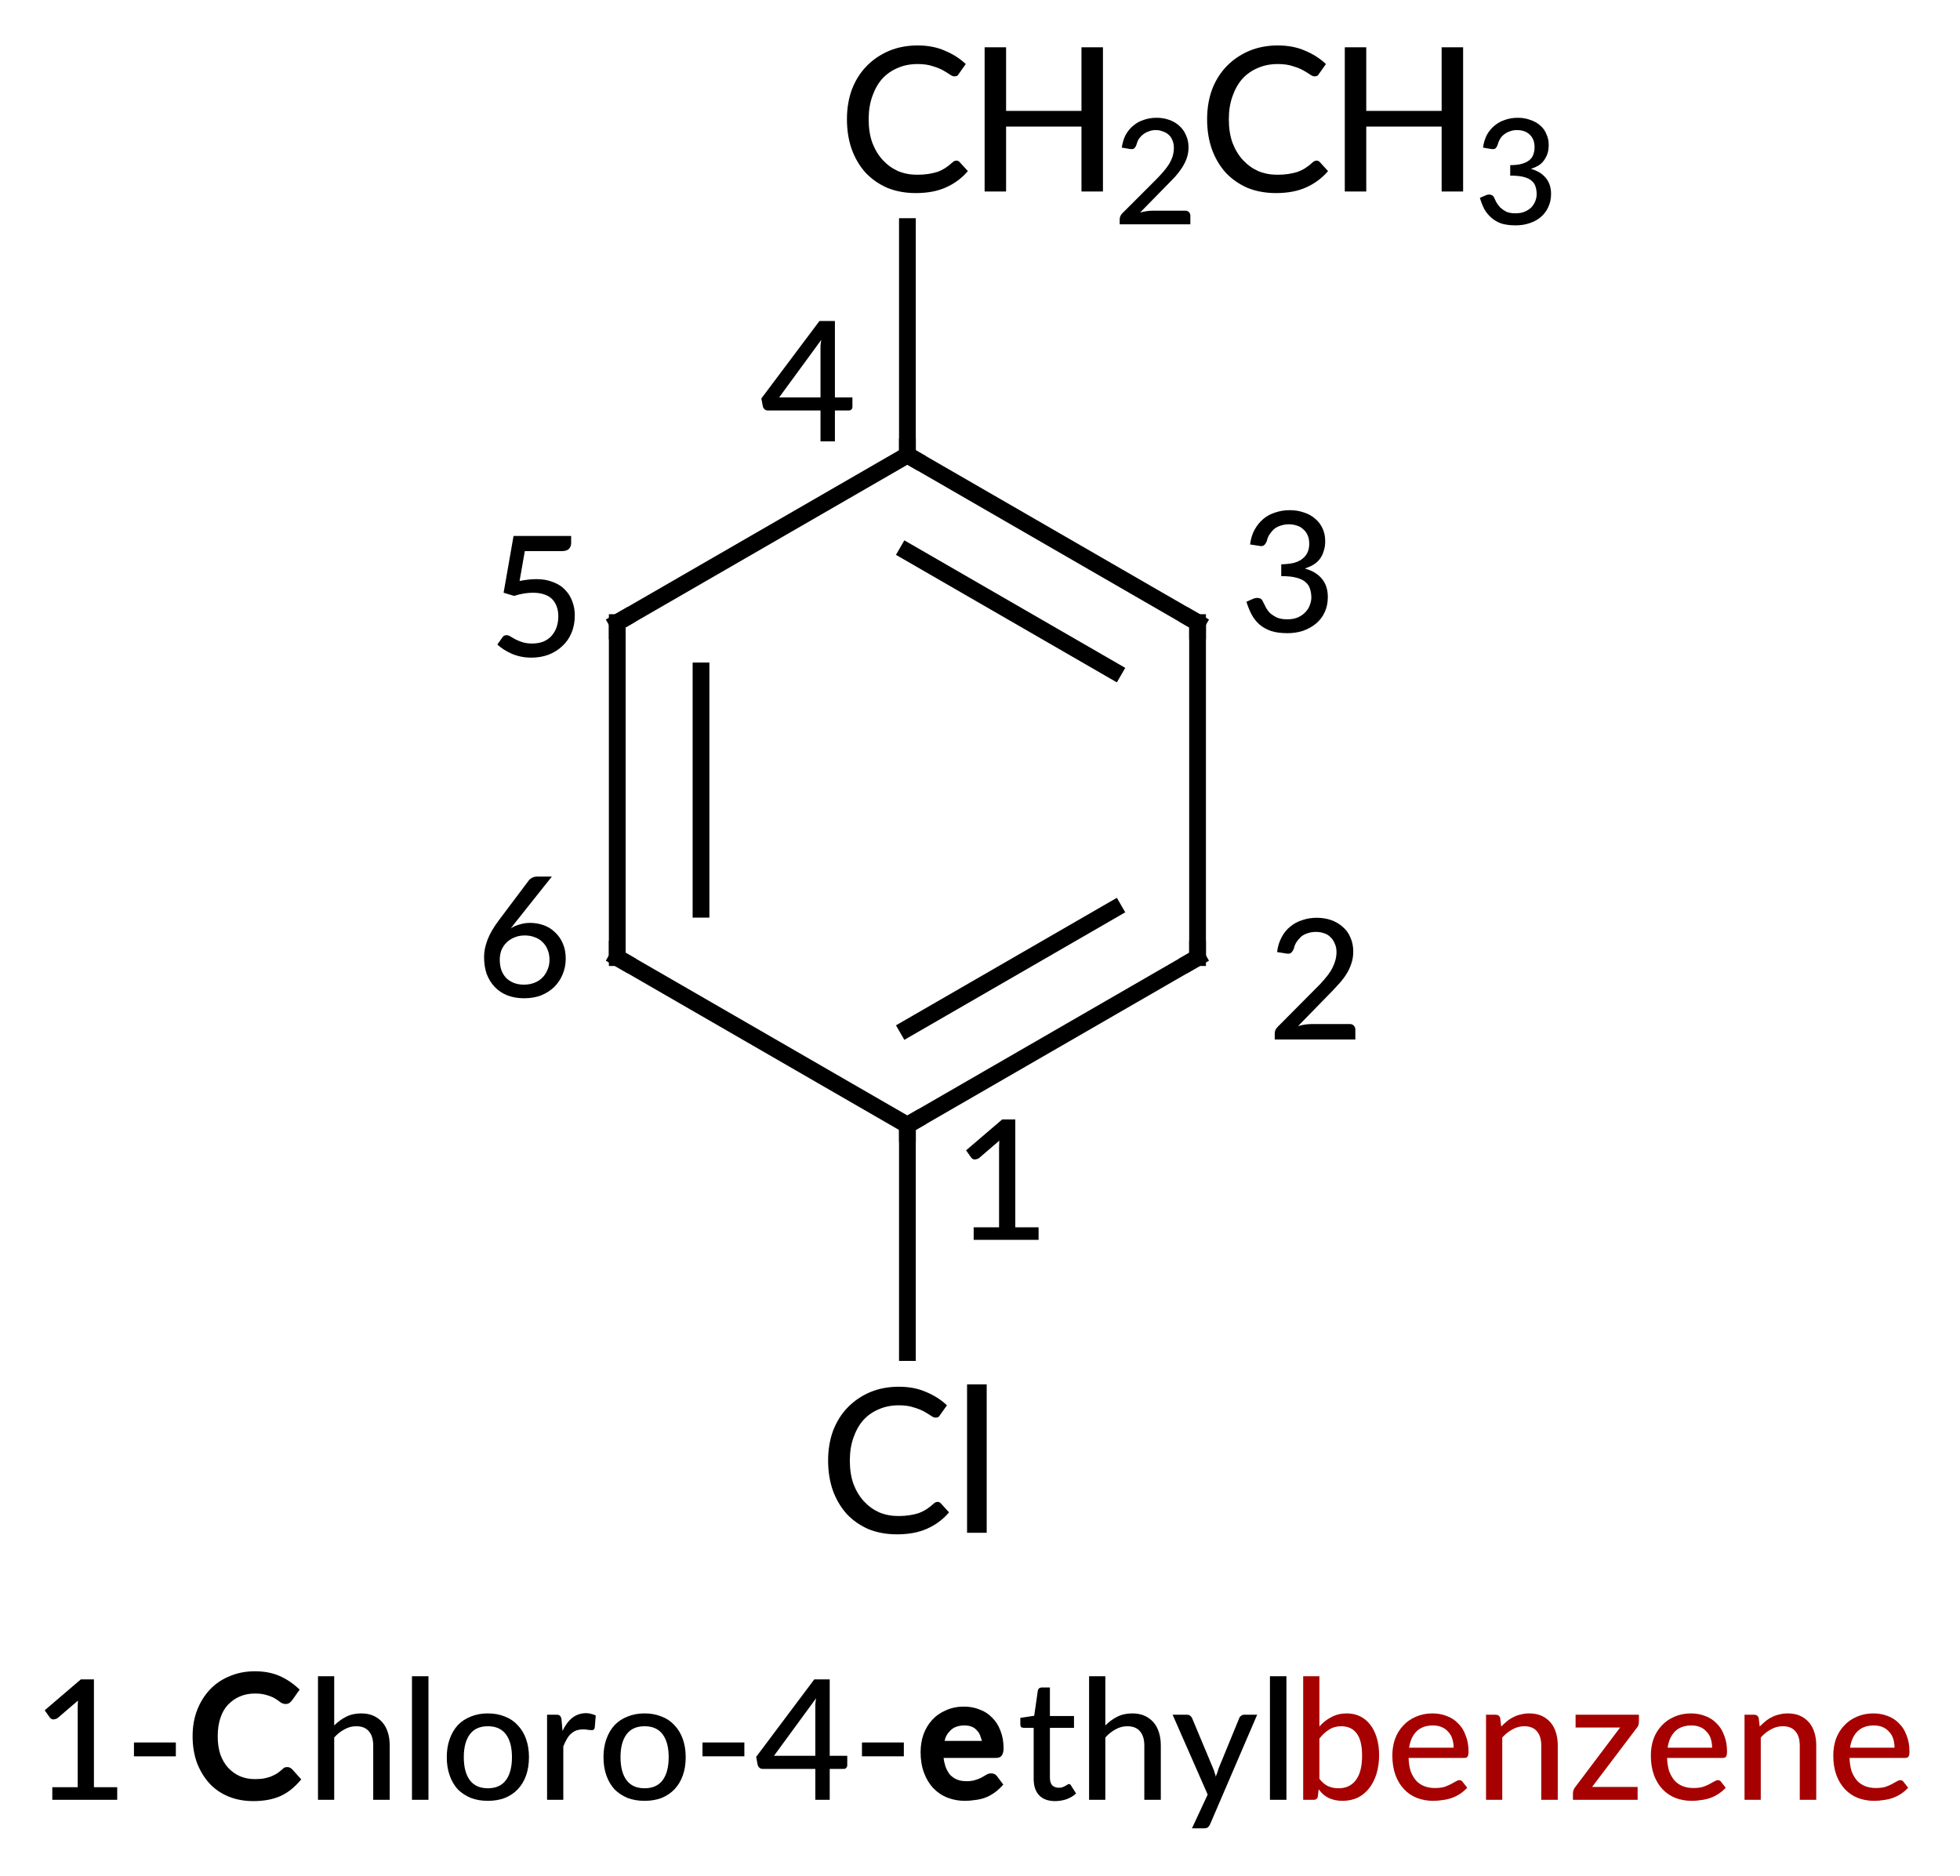<?xml version="1.0"?>
<!DOCTYPE svg PUBLIC '-//W3C//DTD SVG 1.0//EN'
          'http://www.w3.org/TR/2001/REC-SVG-20010904/DTD/svg10.dtd'>
<svg style="fill-opacity:1; color-rendering:auto; color-interpolation:auto; text-rendering:auto; stroke:black; stroke-linecap:square; stroke-miterlimit:10; shape-rendering:auto; stroke-opacity:1; fill:black; stroke-dasharray:none; font-weight:normal; stroke-width:1; font-family:'Dialog'; font-style:normal; stroke-linejoin:miter; font-size:12px; stroke-dashoffset:0; image-rendering:auto;" xmlns="http://www.w3.org/2000/svg" width="117" viewBox="0 0 117.0 112.0" xmlns:xlink="http://www.w3.org/1999/xlink" height="112"
><!--Generated in ChemDoodle 11.7.0: PD94bWwgdmVyc2lvbj0iMS4wIiBlbmNvZGluZz0iVVRGLTgiIHN0YW5kYWxvbmU9Im5vIj8+DQo8ZCBmPSJzOmljeG1sIiBpZD0iMSIgbXY9InM6My4zLjAiIHA9InM6Q2hlbURvb2RsZSIgcGM9Imk6MSIgcHI9Imk6MSIgdj0iczoxMS43LjAiPg0KICAgIDxwIGIxMD0iYjp0cnVlIiBiMTA1PSJiOnRydWUiIGIxMDY9ImI6ZmFsc2UiIGIxMDc9ImI6ZmFsc2UiIGIxMDk9ImI6ZmFsc2UiIGIxMTA9ImI6ZmFsc2UiIGIxMTE9ImI6dHJ1ZSIgYjExMj0iYjp0cnVlIiBiMTE0PSJiOnRydWUiIGIxMTU9ImI6ZmFsc2UiIGIxMTY9ImI6dHJ1ZSIgYjExOD0iYjp0cnVlIiBiMTIxPSJiOnRydWUiIGIxMjk9ImI6ZmFsc2UiIGIxMzE9ImI6ZmFsc2UiIGIxMzI9ImI6ZmFsc2UiIGIxMzM9ImI6dHJ1ZSIgYjE0NT0iYjpmYWxzZSIgYjE0Nj0iYjp0cnVlIiBiMTQ3PSJiOmZhbHNlIiBiMTUyPSJiOmZhbHNlIiBiMTU1PSJiOnRydWUiIGIxNjY9ImI6dHJ1ZSIgYjE2Nz0iYjp0cnVlIiBiMTcwPSJiOmZhbHNlIiBiMTcxPSJiOnRydWUiIGIxNzM9ImI6dHJ1ZSIgYjE3OT0iYjp0cnVlIiBiMjAxPSJiOmZhbHNlIiBiMjE2PSJiOnRydWUiIGIyMjY9ImI6dHJ1ZSIgYjIyNz0iYjpmYWxzZSIgYjIzPSJiOnRydWUiIGIyND0iYjp0cnVlIiBiMjQ1PSJiOnRydWUiIGIyNDY9ImI6dHJ1ZSIgYjI0Nz0iYjpmYWxzZSIgYjI0OD0iYjpmYWxzZSIgYjI1NT0iYjpmYWxzZSIgYjI1Nj0iYjp0cnVlIiBiMzU9ImI6ZmFsc2UiIGI0MD0iYjpmYWxzZSIgYjQxPSJiOnRydWUiIGI0Mj0iYjpmYWxzZSIgYjkwPSJiOmZhbHNlIiBiOTM9ImI6dHJ1ZSIgYzEwPSJjOjEyOCwxMjgsMTI4IiBjMTE9ImM6MTI4LDAsMCIgYzEyPSJjOjAsMCwwIiBjMTk9ImM6MCwwLDAiIGMyPSJjOjAsMCwwIiBjMz0iYzowLDAsMCIgYzQ9ImM6MTI4LDEyOCwxMjgiIGM1PSJjOjI1NSwyNTUsMjU1IiBjNj0iYzowLDAsMCIgYzc9ImM6MjU1LDI1NSwyNTUiIGM4PSJjOjAsMCwwIiBjOT0iYzowLDAsMCIgZjE9ImY6MjAuMCIgZjEwPSJmOjEwLjAiIGYxMT0iZjowLjUyMzU5ODgiIGYxMj0iZjo1LjAiIGYxMz0iZjozLjAiIGYxND0iZjoxLjIiIGYxNT0iZjowLjAiIGYxNj0iZjo2LjAiIGYxNz0iZjoyLjAiIGYxOD0iZjo0LjAiIGYxOT0iZjowLjEwNDcxOTc2IiBmMj0iZjoxLjAiIGYyMT0iZjoyLjAiIGYyMj0iZjozLjAiIGYyMz0iZjowLjAiIGYyND0iZjoxMC4wIiBmMjU9ImY6MS4wIiBmMjg9ImY6MS4wIiBmMjk9ImY6MS4wIiBmMz0iZjowLjUiIGYzMD0iZjowLjMiIGYzMT0iZjowLjMiIGYzND0iZjo2LjAiIGYzNT0iZjo1LjQ5Nzc4NyIgZjM2PSJmOjAuNyIgZjM3PSJmOjEuMCIgZjM4PSJmOjMuMCIgZjM5PSJmOjEuMiIgZjQ9ImY6NS4wIiBmNDA9ImY6MC4wIiBmNDE9ImY6MS4wIiBmNDI9ImY6MTAuMCIgZjQzPSJmOjEwLjAiIGY0ND0iZjowLjUyMzU5ODgiIGY0NT0iZjo1LjAiIGY0Nj0iZjoxLjAiIGY0Nz0iZjozLjAiIGY0OD0iZjoxLjIiIGY0OT0iZjowLjAiIGY1PSJmOjAuMTUiIGY1MT0iZjoyMC4wIiBmNTI9ImY6NS4wIiBmNTM9ImY6MTUuMCIgZjU0PSJmOjAuMyIgZjU1PSJmOjEuMCIgZjU2PSJmOjAuNSIgZjU3PSJmOjEuMCIgZjU4PSJmOjUuMCIgZjU5PSJmOjQuMCIgZjY9ImY6MS4wNDcxOTc2IiBmNjE9ImY6Mi4wIiBmNjI9ImY6MTAuMCIgZjYzPSJmOjAuNSIgZjY1PSJmOjUuMCIgZjY2PSJmOjQuMCIgZjY3PSJmOjIwLjAiIGY2OD0iZjowLjQiIGY2OT0iZjozLjAiIGY3PSJmOjEuNSIgZjcwPSJmOjEyLjAiIGY3MT0iZjoxMC4wIiBmOT0iZjowLjciIGkxNT0iaToyIiBpMTY9Imk6MCIgaTE3PSJpOjAiIGkyPSJpOjc5MiIgaTIyPSJpOjIiIGkyNj0iaToxIiBpMz0iaTo2MTIiIGkzMz0iaTowIiBpMzc9Imk6MCIgaTQ9Imk6MzYiIGk0MD0iaToxIiBpNDM9Imk6MSIgaTU9Imk6MzYiIGk2PSJpOjM2IiBpNz0iaTozNiIgaWQ9IjIiIHMyMD0iczpCYXNpYyIgczIyPSJzOkFuZ3N0cm9tIiB0MT0idDpMYXRvIE1lZGl1bSwwLDEwIiB0Mj0idDpMYXRvIE1lZGl1bSwwLDEwIi8+DQogICAgPGFuIGE9InM6bnVsbCIgY2k9InM6bnVsbCIgY249InM6bnVsbCIgY3M9InM6bnVsbCIgZD0iczpudWxsIiBpZD0iMyIgaz0iczpudWxsIiB0PSJzOm51bGwiLz4NCiAgICA8Y3QgaWQ9IjQiPg0KICAgICAgICA8X2MgYj0iMCIgZz0iMCIgcj0iMTY2Ii8+DQogICAgICAgIDxfYy8+DQogICAgPC9jdD4NCiAgICA8ZnQgaWQ9IjUiPg0KICAgICAgICA8X2YgdmFsdWU9IkxhdG8gTWVkaXVtIi8+DQogICAgPC9mdD4NCiAgICA8YSBhdDI9ImI6ZmFsc2UiIGF0Mz0iZDowLjAiIGF0ND0iaTowIiBjbzE9ImI6ZmFsc2UiIGlkPSI2IiBsPSJzOkMiIHA9InAzOjQyNC4xNjY2Niw2NjYuMTY2NiwwLjAiIHQxPSJ0OkxhdG8gTWVkaXVtLDAsMTIiLz4NCiAgICA8YSBhdDI9ImI6ZmFsc2UiIGF0Mz0iZDowLjAiIGF0ND0iaTowIiBjbzE9ImI6ZmFsc2UiIGlkPSI3IiBsPSJzOkMiIHA9InAzOjQ0MS40ODcxOCw2NzYuMTY2NiwwLjAiIHQxPSJ0OkxhdG8gTWVkaXVtLDAsMTIiLz4NCiAgICA8YSBhdDI9ImI6ZmFsc2UiIGF0Mz0iZDowLjAiIGF0ND0iaTowIiBjbzE9ImI6ZmFsc2UiIGlkPSI4IiBsPSJzOkNIMkNIMyIgcD0icDM6NDI0LjE2NjY2LDY0Ni4xNjY2LDAuMCIgdDE9InQ6TGF0byBNZWRpdW0sMCwxMiIvPg0KICAgIDxhIGF0Mj0iYjpmYWxzZSIgYXQzPSJkOjAuMCIgYXQ0PSJpOjAiIGNvMT0iYjpmYWxzZSIgaWQ9IjkiIGw9InM6QyIgcD0icDM6NDA2Ljg0NjE2LDY3Ni4xNjY2LDAuMCIgdDE9InQ6TGF0byBNZWRpdW0sMCwxMiIvPg0KICAgIDxhIGF0Mj0iYjpmYWxzZSIgYXQzPSJkOjAuMCIgYXQ0PSJpOjAiIGNvMT0iYjpmYWxzZSIgaWQ9IjEwIiBsPSJzOkMiIHA9InAzOjQ0MS40ODcxOCw2OTYuMTY2NiwwLjAiIHQxPSJ0OkxhdG8gTWVkaXVtLDAsMTIiLz4NCiAgICA8YSBhdDI9ImI6ZmFsc2UiIGF0Mz0iZDowLjAiIGF0ND0iaTowIiBjbzE9ImI6ZmFsc2UiIGlkPSIxMSIgbD0iczpDIiBwPSJwMzo0MDYuODQ2MTYsNjk2LjE2NjYsMC4wIiB0MT0idDpMYXRvIE1lZGl1bSwwLDEyIi8+DQogICAgPGEgYXQyPSJiOmZhbHNlIiBhdDM9ImQ6MC4wIiBhdDQ9Imk6MCIgY28xPSJiOmZhbHNlIiBpZD0iMTIiIGw9InM6QyIgcD0icDM6NDI0LjE2NjY2LDcwNi4xNjY2LDAuMCIgdDE9InQ6TGF0byBNZWRpdW0sMCwxMiIvPg0KICAgIDxhIGF0Mj0iYjpmYWxzZSIgYXQzPSJkOjAuMCIgYXQ0PSJpOjAiIGNvMT0iYjpmYWxzZSIgaWQ9IjEzIiBsPSJzOkNsIiBwPSJwMzo0MjQuMTY2NjYsNzI2LjE2NjYsMC4wIiB0MT0idDpMYXRvIE1lZGl1bSwwLDEyIi8+DQogICAgPGIgYTE9Imk6NyIgYTI9Imk6NiIgYm8yPSJiOmZhbHNlIiBibzM9Imk6MiIgY28xPSJiOmZhbHNlIiBpZD0iMTQiIHQ9InM6RG91YmxlIiB0MT0idDpMYXRvIE1lZGl1bSwwLDEyIiB6bz0iczozOCIvPg0KICAgIDxiIGExPSJpOjYiIGEyPSJpOjgiIGJvMj0iYjpmYWxzZSIgYm8zPSJpOjIiIGNvMT0iYjpmYWxzZSIgaWQ9IjE1IiB0PSJzOlNpbmdsZSIgdDE9InQ6TGF0byBNZWRpdW0sMCwxMiIgem89InM6MzkiLz4NCiAgICA8YiBhMT0iaTo2IiBhMj0iaTo5IiBibzI9ImI6ZmFsc2UiIGJvMz0iaToyIiBjbzE9ImI6ZmFsc2UiIGlkPSIxNiIgdD0iczpTaW5nbGUiIHQxPSJ0OkxhdG8gTWVkaXVtLDAsMTIiIHpvPSJzOjMzIi8+DQogICAgPGIgYTE9Imk6MTAiIGEyPSJpOjciIGJvMj0iYjpmYWxzZSIgYm8zPSJpOjIiIGNvMT0iYjpmYWxzZSIgaWQ9IjE3IiB0PSJzOlNpbmdsZSIgdDE9InQ6TGF0byBNZWRpdW0sMCwxMiIgem89InM6MzciLz4NCiAgICA8YiBhMT0iaTo5IiBhMj0iaToxMSIgYm8yPSJiOmZhbHNlIiBibzM9Imk6MiIgY28xPSJiOmZhbHNlIiBpZD0iMTgiIHQ9InM6RG91YmxlIiB0MT0idDpMYXRvIE1lZGl1bSwwLDEyIiB6bz0iczozNCIvPg0KICAgIDxiIGExPSJpOjEyIiBhMj0iaToxMCIgYm8yPSJiOmZhbHNlIiBibzM9Imk6MiIgY28xPSJiOmZhbHNlIiBpZD0iMTkiIHQ9InM6RG91YmxlIiB0MT0idDpMYXRvIE1lZGl1bSwwLDEyIiB6bz0iczozNiIvPg0KICAgIDxiIGExPSJpOjExIiBhMj0iaToxMiIgYm8yPSJiOmZhbHNlIiBibzM9Imk6MiIgY28xPSJiOmZhbHNlIiBpZD0iMjAiIHQ9InM6U2luZ2xlIiB0MT0idDpMYXRvIE1lZGl1bSwwLDEyIiB6bz0iczozNSIvPg0KICAgIDxiIGExPSJpOjEyIiBhMj0iaToxMyIgYm8yPSJiOmZhbHNlIiBibzM9Imk6MiIgY28xPSJiOmZhbHNlIiBpZD0iMjEiIHQ9InM6U2luZ2xlIiB0MT0idDpMYXRvIE1lZGl1bSwwLDEyIiB6bz0iczo0MCIvPg0KICAgIDxsYSBjbzE9ImI6ZmFsc2UiIGlkPSIyMiIgcDE9InAyOjQxOC4xNjY3LDY2MS44MzM0IiBwMj0icDI6NDE4LjE2NjcsNjYxLjgzMzQiIHNoMTI9InQ6TGF0byBNZWRpdW0sMCwxMiIgc2gyMj0iZjowLjAiIHNoMz0iYjpmYWxzZSIgc2g0PSJiOmZhbHNlIiBzaDU9ImI6ZmFsc2UiIHQ9InM6NCI+DQogICAgICAgIDxfZiBhPSJpOjAiIHc9ImY6LTEuMCI+DQogICAgICAgICAgICA8cj40PC9yPg0KICAgICAgICA8L19mPg0KICAgIDwvbGE+DQogICAgPGxhIGNvMT0iYjpmYWxzZSIgaWQ9IjIzIiBwMT0icDI6NDQ4LjUsNjk3LjUwMDA2IiBwMj0icDI6NDQ4LjUsNjk3LjUwMDA2IiBzaDEyPSJ0OkxhdG8gTWVkaXVtLDAsMTIiIHNoMjI9ImY6MC4wIiBzaDM9ImI6ZmFsc2UiIHNoND0iYjpmYWxzZSIgc2g1PSJiOmZhbHNlIiB0PSJzOjIiPg0KICAgICAgICA8X2YgYT0iaTowIiB3PSJmOi0xLjAiPg0KICAgICAgICAgICAgPHI+Mjwvcj4NCiAgICAgICAgPC9fZj4NCiAgICA8L2xhPg0KICAgIDxsYSBjbzE9ImI6ZmFsc2UiIGlkPSIyNCIgcDE9InAyOjQyOS44MzMzNCw3MDkuNSIgcDI9InAyOjQyOS44MzMzNCw3MDkuNSIgc2gxMj0idDpMYXRvIE1lZGl1bSwwLDEyIiBzaDIyPSJmOjAuMCIgc2gzPSJiOmZhbHNlIiBzaDQ9ImI6ZmFsc2UiIHNoNT0iYjpmYWxzZSIgdD0iczoxIj4NCiAgICAgICAgPF9mIGE9Imk6MCIgdz0iZjotMS4wIj4NCiAgICAgICAgICAgIDxyPjE8L3I+DQogICAgICAgIDwvX2Y+DQogICAgPC9sYT4NCiAgICA8bGEgY28xPSJiOmZhbHNlIiBpZD0iMjUiIHAxPSJwMjo0NDYuODMzMyw2NzMuMTY2NiIgcDI9InAyOjQ0Ni44MzMzLDY3My4xNjY2IiBzaDEyPSJ0OkxhdG8gTWVkaXVtLDAsMTIiIHNoMjI9ImY6MC4wIiBzaDM9ImI6ZmFsc2UiIHNoND0iYjpmYWxzZSIgc2g1PSJiOmZhbHNlIiB0PSJzOjMiPg0KICAgICAgICA8X2YgYT0iaTowIiB3PSJmOi0xLjAiPg0KICAgICAgICAgICAgPHI+Mzwvcj4NCiAgICAgICAgPC9fZj4NCiAgICA8L2xhPg0KICAgIDxsYSBjbzE9ImI6ZmFsc2UiIGlkPSIyNiIgcDE9InAyOjM3NC44MzMzNCw3NDIuODMzMyIgcDI9InAyOjM3NC44MzMzNCw3NDIuODMzMyIgc2gxMj0idDpMYXRvIE1lZGl1bSwwLDEyIiBzaDIyPSJmOjAuMCIgc2gzPSJiOmZhbHNlIiBzaDQ9ImI6ZmFsc2UiIHNoNT0iYjpmYWxzZSIgdD0iczoxLUNobG9yby00LWV0aHlsYmVuemVuZSI+DQogICAgICAgIDxfZiBhPSJpOjAiIHc9ImY6LTEuMCI+DQogICAgICAgICAgICA8cj4xLTwvcj4NCiAgICAgICAgICAgIDxyIGQ9InM6YiI+Qzwvcj4NCiAgICAgICAgICAgIDxyPmhsb3JvLTQtPC9yPg0KICAgICAgICAgICAgPHIgZD0iczpiIj5lPC9yPg0KICAgICAgICAgICAgPHI+dGh5bDwvcj4NCiAgICAgICAgICAgIDxyIGM9Imk6MiI+YmVuemVuZTwvcj4NCiAgICAgICAgPC9fZj4NCiAgICA8L2xhPg0KICAgIDxsYSBjbzE9ImI6ZmFsc2UiIGlkPSIyNyIgcDE9InAyOjQwMi4wLDY3NC42NjY2IiBwMj0icDI6NDAyLjAsNjc0LjY2NjYiIHNoMjI9ImY6NS45NjA0NjQ1RS04IiBzaDM9ImI6ZmFsc2UiIHNoND0iYjpmYWxzZSIgc2g1PSJiOmZhbHNlIiB0PSJzOjUiPg0KICAgICAgICA8X2YgYT0iaTowIiB3PSJmOi0xLjAiPg0KICAgICAgICAgICAgPHI+NTwvcj4NCiAgICAgICAgPC9fZj4NCiAgICA8L2xhPg0KICAgIDxsYSBjbzE9ImI6ZmFsc2UiIGlkPSIyOCIgcDE9InAyOjQwMS4zMzMzNCw2OTUuMCIgcDI9InAyOjQwMS4zMzMzNCw2OTUuMCIgc2gyMj0iZjowLjAiIHNoMz0iYjpmYWxzZSIgc2g0PSJiOmZhbHNlIiBzaDU9ImI6ZmFsc2UiIHQ9InM6NiI+DQogICAgICAgIDxfZiBhPSJpOjAiIHc9ImY6LTEuMCI+DQogICAgICAgICAgICA8cj42PC9yPg0KICAgICAgICA8L19mPg0KICAgIDwvbGE+DQo8L2Q+DQo=--><defs id="genericDefs"
  /><g
  ><g transform="translate(-370,-639)" style="font-size:10px; text-rendering:geometricPrecision; color-rendering:optimizeQuality; image-rendering:optimizeQuality; font-family:'Lato Medium'; color-interpolation:linearRGB;"
    ><path style="stroke:none;" d="M418.979 662.724 L418.979 659.927 Q418.979 659.787 418.979 659.63 Q418.995 659.458 419.026 659.287 L416.51 662.724 L418.979 662.724 ZM420.885 662.724 L420.885 663.287 Q420.885 663.38 420.823 663.443 Q420.776 663.505 420.667 663.505 L419.839 663.505 L419.839 665.349 L418.979 665.349 L418.979 663.505 L415.839 663.505 Q415.729 663.505 415.651 663.443 Q415.573 663.38 415.542 663.287 L415.448 662.787 L418.917 658.162 L419.839 658.162 L419.839 662.724 L420.885 662.724 Z"
      /><path style="stroke:none;" d="M450.578 700.133 Q450.734 700.133 450.812 700.227 Q450.906 700.32 450.906 700.461 L450.906 701.055 L446.094 701.055 L446.094 700.727 Q446.094 700.617 446.125 700.508 Q446.172 700.399 446.266 700.305 L448.531 698.024 Q448.828 697.742 449.047 697.477 Q449.281 697.211 449.438 696.961 Q449.594 696.695 449.688 696.414 Q449.781 696.133 449.781 695.836 Q449.781 695.539 449.672 695.32 Q449.578 695.086 449.406 694.93 Q449.25 694.774 449.031 694.711 Q448.812 694.633 448.547 694.633 Q448.281 694.633 448.062 694.711 Q447.844 694.774 447.672 694.914 Q447.516 695.055 447.391 695.242 Q447.281 695.414 447.234 695.633 Q447.156 695.82 447.047 695.899 Q446.953 695.961 446.734 695.914 L446.234 695.836 Q446.297 695.336 446.5 694.961 Q446.703 694.57 447.016 694.32 Q447.328 694.055 447.734 693.93 Q448.141 693.789 448.594 693.789 Q449.078 693.789 449.469 693.93 Q449.859 694.07 450.156 694.336 Q450.453 694.586 450.609 694.961 Q450.781 695.336 450.781 695.805 Q450.781 696.211 450.656 696.555 Q450.547 696.883 450.344 697.195 Q450.141 697.508 449.859 697.805 Q449.594 698.102 449.297 698.399 L447.484 700.258 Q447.688 700.195 447.891 700.164 Q448.109 700.133 448.312 700.133 L450.578 700.133 Z"
      /><path style="stroke:none;" d="M431.997 712.266 L431.997 713.016 L428.122 713.016 L428.122 712.266 L429.638 712.266 L429.638 707.562 Q429.638 707.344 429.654 707.094 L428.435 708.141 Q428.357 708.188 428.279 708.203 Q428.216 708.219 428.154 708.219 Q428.091 708.203 428.044 708.172 Q427.997 708.141 427.966 708.094 L427.669 707.672 L429.825 705.828 L430.607 705.828 L430.607 712.266 L431.997 712.266 Z"
      /><path style="stroke:none;" d="M444.622 671.503 Q444.685 671.003 444.888 670.628 Q445.107 670.237 445.404 669.987 Q445.716 669.721 446.122 669.596 Q446.529 669.456 446.997 669.456 Q447.45 669.456 447.841 669.596 Q448.232 669.721 448.513 669.971 Q448.794 670.206 448.95 670.549 Q449.107 670.893 449.107 671.299 Q449.107 671.643 449.013 671.909 Q448.935 672.174 448.779 672.378 Q448.622 672.581 448.388 672.721 Q448.169 672.846 447.888 672.94 Q448.575 673.128 448.919 673.565 Q449.263 673.987 449.263 674.643 Q449.263 675.143 449.075 675.549 Q448.888 675.956 448.544 676.237 Q448.216 676.503 447.779 676.659 Q447.341 676.799 446.857 676.799 Q446.294 676.799 445.888 676.674 Q445.482 676.534 445.185 676.284 Q444.904 676.034 444.716 675.69 Q444.529 675.331 444.404 674.924 L444.825 674.737 Q444.997 674.674 445.154 674.706 Q445.31 674.737 445.372 674.878 Q445.45 675.034 445.544 675.221 Q445.638 675.409 445.794 675.581 Q445.966 675.737 446.216 675.862 Q446.466 675.971 446.841 675.971 Q447.2 675.971 447.466 675.862 Q447.747 675.737 447.919 675.549 Q448.107 675.362 448.185 675.128 Q448.279 674.893 448.279 674.674 Q448.279 674.393 448.2 674.159 Q448.138 673.924 447.935 673.753 Q447.747 673.581 447.388 673.487 Q447.044 673.393 446.482 673.393 L446.482 672.69 Q446.95 672.674 447.263 672.596 Q447.575 672.503 447.763 672.346 Q447.966 672.174 448.06 671.956 Q448.154 671.737 448.154 671.471 Q448.154 671.174 448.06 670.956 Q447.966 670.737 447.794 670.596 Q447.638 670.44 447.419 670.378 Q447.2 670.299 446.935 670.299 Q446.685 670.299 446.45 670.378 Q446.232 670.44 446.06 670.581 Q445.904 670.721 445.779 670.909 Q445.669 671.081 445.622 671.299 Q445.544 671.487 445.435 671.565 Q445.325 671.628 445.138 671.581 L444.622 671.503 Z"
      /><path style="stroke:none;" d="M376.997 745.693 L376.997 746.443 L373.122 746.443 L373.122 745.693 L374.638 745.693 L374.638 740.99 Q374.638 740.771 374.654 740.521 L373.435 741.568 Q373.357 741.615 373.279 741.63 Q373.216 741.646 373.154 741.646 Q373.091 741.63 373.044 741.599 Q372.997 741.568 372.966 741.521 L372.669 741.099 L374.825 739.255 L375.607 739.255 L375.607 745.693 L376.997 745.693 Z"
      /><path style="stroke:none;" d="M377.997 743.021 L380.497 743.021 L380.497 743.849 L377.997 743.849 L377.997 743.021 Z"
      /><path style="stroke:none;" d="M387.154 744.49 Q387.31 744.49 387.45 744.63 L387.982 745.224 Q387.404 745.927 386.732 746.224 Q386.06 746.521 385.122 746.521 Q384.294 746.521 383.622 746.24 Q382.95 745.958 382.482 745.443 Q382.013 744.911 381.747 744.208 Q381.497 743.49 381.497 742.646 Q381.497 741.802 381.763 741.099 Q382.044 740.38 382.529 739.865 Q383.013 739.349 383.7 739.068 Q384.388 738.771 385.216 738.771 Q386.029 738.771 386.654 739.036 Q387.294 739.302 387.888 739.865 L387.435 740.505 Q387.372 740.583 387.279 740.661 Q387.185 740.724 387.044 740.724 Q386.888 740.724 386.732 740.615 Q386.575 740.49 386.388 740.38 Q386.2 740.271 385.919 740.193 Q385.638 740.099 385.216 740.099 Q384.732 740.099 384.325 740.271 Q383.919 740.443 383.607 740.771 Q383.31 741.083 383.154 741.568 Q382.997 742.036 382.997 742.646 Q382.997 743.271 383.154 743.74 Q383.325 744.208 383.622 744.536 Q383.935 744.865 384.325 745.036 Q384.732 745.208 385.2 745.208 Q385.497 745.208 385.716 745.177 Q385.95 745.13 386.138 745.068 Q386.325 744.99 386.497 744.896 Q386.669 744.786 386.825 744.646 Q386.888 744.583 386.95 744.536 Q387.029 744.49 387.154 744.49 Z"
      /><path style="stroke:none;" d="M389.95 742.005 Q390.279 741.677 390.654 741.49 Q391.044 741.286 391.56 741.286 Q391.982 741.286 392.294 741.427 Q392.607 741.568 392.825 741.818 Q393.044 742.068 393.154 742.427 Q393.263 742.771 393.263 743.208 L393.263 746.443 L392.279 746.443 L392.279 743.208 Q392.279 742.661 392.029 742.365 Q391.779 742.052 391.263 742.052 Q390.888 742.052 390.56 742.24 Q390.232 742.411 389.95 742.724 L389.95 746.443 L388.982 746.443 L388.982 739.068 L389.95 739.068 L389.95 742.005 ZM395.577 739.068 L395.577 746.443 L394.592 746.443 L394.592 739.068 L395.577 739.068 ZM399.123 741.286 Q399.686 741.286 400.139 741.474 Q400.592 741.646 400.904 741.99 Q401.233 742.333 401.404 742.818 Q401.576 743.302 401.576 743.896 Q401.576 744.505 401.404 744.99 Q401.233 745.474 400.904 745.818 Q400.592 746.146 400.139 746.333 Q399.686 746.505 399.123 746.505 Q398.561 746.505 398.108 746.333 Q397.654 746.146 397.326 745.818 Q397.014 745.474 396.842 744.99 Q396.67 744.505 396.67 743.896 Q396.67 743.302 396.842 742.818 Q397.014 742.333 397.326 741.99 Q397.654 741.646 398.108 741.474 Q398.561 741.286 399.123 741.286 ZM399.123 745.755 Q399.842 745.755 400.201 745.271 Q400.561 744.786 400.561 743.896 Q400.561 743.021 400.201 742.536 Q399.842 742.052 399.123 742.052 Q398.404 742.052 398.045 742.536 Q397.686 743.021 397.686 743.896 Q397.686 744.786 398.045 745.271 Q398.404 745.755 399.123 745.755 ZM403.579 742.333 Q403.813 741.833 404.157 741.552 Q404.517 741.271 405.001 741.271 Q405.157 741.271 405.298 741.318 Q405.454 741.349 405.563 741.411 L405.501 742.146 Q405.47 742.286 405.329 742.286 Q405.267 742.286 405.126 742.271 Q404.985 742.24 404.829 742.24 Q404.595 742.24 404.407 742.302 Q404.235 742.365 404.079 742.505 Q403.938 742.63 403.829 742.833 Q403.72 743.021 403.626 743.255 L403.626 746.443 L402.657 746.443 L402.657 741.365 L403.22 741.365 Q403.376 741.365 403.423 741.427 Q403.485 741.474 403.517 741.63 L403.579 742.333 ZM408.478 741.286 Q409.041 741.286 409.494 741.474 Q409.947 741.646 410.26 741.99 Q410.588 742.333 410.76 742.818 Q410.932 743.302 410.932 743.896 Q410.932 744.505 410.76 744.99 Q410.588 745.474 410.26 745.818 Q409.947 746.146 409.494 746.333 Q409.041 746.505 408.478 746.505 Q407.916 746.505 407.463 746.333 Q407.01 746.146 406.682 745.818 Q406.369 745.474 406.197 744.99 Q406.025 744.505 406.025 743.896 Q406.025 743.302 406.197 742.818 Q406.369 742.333 406.682 741.99 Q407.01 741.646 407.463 741.474 Q407.916 741.286 408.478 741.286 ZM408.478 745.755 Q409.197 745.755 409.557 745.271 Q409.916 744.786 409.916 743.896 Q409.916 743.021 409.557 742.536 Q409.197 742.052 408.478 742.052 Q407.76 742.052 407.4 742.536 Q407.041 743.021 407.041 743.896 Q407.041 744.786 407.4 745.271 Q407.76 745.755 408.478 745.755 ZM411.934 743.021 L414.434 743.021 L414.434 743.849 L411.934 743.849 L411.934 743.021 ZM418.67 743.818 L418.67 741.021 Q418.67 740.88 418.67 740.724 Q418.685 740.552 418.717 740.38 L416.201 743.818 L418.67 743.818 ZM420.576 743.818 L420.576 744.38 Q420.576 744.474 420.514 744.536 Q420.467 744.599 420.357 744.599 L419.529 744.599 L419.529 746.443 L418.67 746.443 L418.67 744.599 L415.529 744.599 Q415.42 744.599 415.342 744.536 Q415.264 744.474 415.232 744.38 L415.139 743.88 L418.607 739.255 L419.529 739.255 L419.529 743.818 L420.576 743.818 ZM421.454 743.021 L423.954 743.021 L423.954 743.849 L421.454 743.849 L421.454 743.021 Z"
      /><path style="stroke:none;" d="M428.611 742.927 Q428.611 742.88 428.533 742.677 Q428.47 742.458 428.329 742.318 Q428.204 742.161 428.017 742.083 Q427.829 742.005 427.579 742.005 Q427.033 742.005 426.736 742.302 Q426.439 742.599 426.392 742.927 L428.611 742.927 ZM429.892 745.536 Q429.579 745.88 429.314 746.052 Q429.064 746.224 428.767 746.333 Q428.486 746.427 428.189 746.458 Q427.892 746.505 427.595 746.505 Q427.048 746.505 426.564 746.318 Q426.079 746.13 425.72 745.755 Q425.361 745.38 425.158 744.833 Q424.954 744.286 424.954 743.599 Q424.954 743.036 425.126 742.536 Q425.314 742.036 425.642 741.677 Q425.986 741.302 426.47 741.099 Q426.954 740.88 427.548 740.88 Q428.048 740.88 428.47 741.052 Q428.908 741.208 429.22 741.536 Q429.548 741.849 429.72 742.318 Q429.908 742.786 429.908 743.365 Q429.908 743.646 429.798 743.802 Q429.704 743.943 429.454 743.943 L426.329 743.943 Q426.345 744.161 426.439 744.458 Q426.548 744.755 426.72 744.958 Q426.908 745.146 427.142 745.24 Q427.376 745.333 427.689 745.333 Q427.986 745.333 428.189 745.271 Q428.408 745.208 428.564 745.13 Q428.736 745.036 428.861 744.958 Q429.001 744.865 429.158 744.865 Q429.392 744.865 429.517 745.036 L429.892 745.536 Z"
      /><path style="stroke:none;" d="M432.986 746.521 Q432.361 746.521 432.033 746.177 Q431.704 745.833 431.704 745.193 L431.704 742.146 L431.111 742.146 Q431.017 742.146 430.954 742.099 Q430.908 742.052 430.908 741.943 L430.908 741.552 L431.736 741.427 L431.954 739.911 Q431.97 739.833 432.033 739.786 Q432.095 739.74 432.173 739.74 L432.673 739.74 L432.673 741.443 L434.111 741.443 L434.111 742.146 L432.673 742.146 L432.673 745.13 Q432.673 745.427 432.814 745.583 Q432.97 745.724 433.204 745.724 Q433.329 745.724 433.423 745.693 Q433.533 745.646 433.595 745.615 Q433.673 745.568 433.72 745.536 Q433.767 745.505 433.814 745.505 Q433.861 745.505 433.876 745.521 Q433.908 745.536 433.939 745.599 L434.236 746.068 Q434.001 746.286 433.658 746.411 Q433.329 746.521 432.986 746.521 ZM435.981 742.005 Q436.309 741.677 436.684 741.49 Q437.075 741.286 437.59 741.286 Q438.012 741.286 438.325 741.427 Q438.637 741.568 438.856 741.818 Q439.075 742.068 439.184 742.427 Q439.293 742.771 439.293 743.208 L439.293 746.443 L438.309 746.443 L438.309 743.208 Q438.309 742.661 438.059 742.365 Q437.809 742.052 437.293 742.052 Q436.918 742.052 436.59 742.24 Q436.262 742.411 435.981 742.724 L435.981 746.443 L435.012 746.443 L435.012 739.068 L435.981 739.068 L435.981 742.005 ZM445.045 741.365 L442.232 747.911 Q442.185 748.021 442.107 748.083 Q442.029 748.146 441.888 748.146 L441.154 748.146 L442.091 746.13 L439.998 741.365 L440.857 741.365 Q440.982 741.365 441.045 741.427 Q441.123 741.49 441.154 741.552 L442.435 744.615 Q442.482 744.724 442.513 744.849 Q442.56 744.958 442.576 745.068 Q442.607 744.958 442.654 744.849 Q442.701 744.724 442.732 744.599 L443.982 741.552 Q444.013 741.474 444.091 741.427 Q444.17 741.365 444.263 741.365 L445.045 741.365 ZM446.792 739.068 L446.792 746.443 L445.808 746.443 L445.808 739.068 L446.792 739.068 Z"
      /><path d="M448.761 745.193 Q449.011 745.505 449.277 745.63 Q449.558 745.755 449.902 745.755 Q450.574 745.755 450.933 745.271 Q451.308 744.786 451.308 743.802 Q451.308 742.896 450.98 742.474 Q450.667 742.052 450.058 742.052 Q449.652 742.052 449.339 742.255 Q449.027 742.443 448.761 742.786 L448.761 745.193 ZM448.761 742.068 Q449.074 741.708 449.48 741.505 Q449.886 741.286 450.386 741.286 Q450.839 741.286 451.183 741.458 Q451.542 741.63 451.792 741.958 Q452.042 742.271 452.183 742.74 Q452.324 743.193 452.324 743.771 Q452.324 744.38 452.167 744.896 Q452.011 745.396 451.73 745.755 Q451.449 746.115 451.042 746.318 Q450.636 746.505 450.136 746.505 Q449.886 746.505 449.683 746.458 Q449.48 746.411 449.308 746.333 Q449.136 746.24 448.98 746.115 Q448.839 745.974 448.714 745.818 L448.667 746.24 Q448.636 746.443 448.417 746.443 L447.792 746.443 L447.792 739.068 L448.761 739.068 L448.761 742.068 ZM456.772 743.333 Q456.772 743.052 456.694 742.802 Q456.615 742.552 456.444 742.38 Q456.287 742.193 456.053 742.099 Q455.834 742.005 455.537 742.005 Q454.912 742.005 454.553 742.365 Q454.209 742.708 454.115 743.333 L456.772 743.333 ZM457.584 745.724 Q457.397 745.927 457.162 746.083 Q456.928 746.24 456.662 746.333 Q456.397 746.427 456.115 746.458 Q455.834 746.505 455.553 746.505 Q455.037 746.505 454.584 746.333 Q454.147 746.161 453.819 745.818 Q453.49 745.474 453.303 744.974 Q453.115 744.458 453.115 743.802 Q453.115 743.271 453.272 742.818 Q453.444 742.349 453.756 742.021 Q454.069 741.677 454.506 741.49 Q454.959 741.286 455.506 741.286 Q455.975 741.286 456.365 741.443 Q456.756 741.583 457.037 741.88 Q457.334 742.161 457.49 742.599 Q457.662 743.021 457.662 743.568 Q457.662 743.786 457.6 743.865 Q457.553 743.943 457.412 743.943 L454.084 743.943 Q454.1 744.396 454.209 744.74 Q454.334 745.068 454.537 745.302 Q454.74 745.521 455.022 745.63 Q455.303 745.74 455.647 745.74 Q455.975 745.74 456.209 745.677 Q456.444 745.599 456.615 745.505 Q456.787 745.411 456.897 745.349 Q457.022 745.271 457.115 745.271 Q457.24 745.271 457.303 745.365 L457.584 745.724 ZM459.614 742.068 Q459.786 741.896 459.957 741.755 Q460.145 741.599 460.348 741.505 Q460.551 741.396 460.786 741.349 Q461.02 741.286 461.286 741.286 Q461.707 741.286 462.02 741.427 Q462.332 741.568 462.551 741.818 Q462.77 742.068 462.879 742.427 Q462.989 742.771 462.989 743.208 L462.989 746.443 L462.004 746.443 L462.004 743.208 Q462.004 742.661 461.754 742.365 Q461.504 742.052 460.989 742.052 Q460.614 742.052 460.286 742.24 Q459.957 742.411 459.676 742.724 L459.676 746.443 L458.707 746.443 L458.707 741.365 L459.286 741.365 Q459.489 741.365 459.551 741.552 L459.614 742.068 ZM467.834 741.771 Q467.834 741.88 467.803 741.99 Q467.771 742.083 467.709 742.146 L465.037 745.677 L467.756 745.677 L467.756 746.443 L463.896 746.443 L463.896 746.036 Q463.896 745.958 463.928 745.865 Q463.959 745.771 464.037 745.677 L466.709 742.13 L464.053 742.13 L464.053 741.365 L467.834 741.365 L467.834 741.771 ZM472.202 743.333 Q472.202 743.052 472.124 742.802 Q472.046 742.552 471.874 742.38 Q471.718 742.193 471.483 742.099 Q471.265 742.005 470.968 742.005 Q470.343 742.005 469.983 742.365 Q469.64 742.708 469.546 743.333 L472.202 743.333 ZM473.015 745.724 Q472.827 745.927 472.593 746.083 Q472.358 746.24 472.093 746.333 Q471.827 746.427 471.546 746.458 Q471.265 746.505 470.983 746.505 Q470.468 746.505 470.015 746.333 Q469.577 746.161 469.249 745.818 Q468.921 745.474 468.733 744.974 Q468.546 744.458 468.546 743.802 Q468.546 743.271 468.702 742.818 Q468.874 742.349 469.187 742.021 Q469.499 741.677 469.937 741.49 Q470.39 741.286 470.937 741.286 Q471.405 741.286 471.796 741.443 Q472.187 741.583 472.468 741.88 Q472.765 742.161 472.921 742.599 Q473.093 743.021 473.093 743.568 Q473.093 743.786 473.03 743.865 Q472.983 743.943 472.843 743.943 L469.515 743.943 Q469.53 744.396 469.64 744.74 Q469.765 745.068 469.968 745.302 Q470.171 745.521 470.452 745.63 Q470.733 745.74 471.077 745.74 Q471.405 745.74 471.64 745.677 Q471.874 745.599 472.046 745.505 Q472.218 745.411 472.327 745.349 Q472.452 745.271 472.546 745.271 Q472.671 745.271 472.733 745.365 L473.015 745.724 ZM475.044 742.068 Q475.216 741.896 475.388 741.755 Q475.575 741.599 475.778 741.505 Q475.982 741.396 476.216 741.349 Q476.45 741.286 476.716 741.286 Q477.138 741.286 477.45 741.427 Q477.763 741.568 477.982 741.818 Q478.2 742.068 478.31 742.427 Q478.419 742.771 478.419 743.208 L478.419 746.443 L477.435 746.443 L477.435 743.208 Q477.435 742.661 477.185 742.365 Q476.935 742.052 476.419 742.052 Q476.044 742.052 475.716 742.24 Q475.388 742.411 475.107 742.724 L475.107 746.443 L474.138 746.443 L474.138 741.365 L474.716 741.365 Q474.919 741.365 474.982 741.552 L475.044 742.068 ZM483.092 743.333 Q483.092 743.052 483.014 742.802 Q482.936 742.552 482.764 742.38 Q482.608 742.193 482.374 742.099 Q482.155 742.005 481.858 742.005 Q481.233 742.005 480.874 742.365 Q480.53 742.708 480.436 743.333 L483.092 743.333 ZM483.905 745.724 Q483.717 745.927 483.483 746.083 Q483.249 746.24 482.983 746.333 Q482.717 746.427 482.436 746.458 Q482.155 746.505 481.874 746.505 Q481.358 746.505 480.905 746.333 Q480.467 746.161 480.139 745.818 Q479.811 745.474 479.624 744.974 Q479.436 744.458 479.436 743.802 Q479.436 743.271 479.592 742.818 Q479.764 742.349 480.077 742.021 Q480.389 741.677 480.827 741.49 Q481.28 741.286 481.827 741.286 Q482.296 741.286 482.686 741.443 Q483.077 741.583 483.358 741.88 Q483.655 742.161 483.811 742.599 Q483.983 743.021 483.983 743.568 Q483.983 743.786 483.921 743.865 Q483.874 743.943 483.733 743.943 L480.405 743.943 Q480.421 744.396 480.53 744.74 Q480.655 745.068 480.858 745.302 Q481.061 745.521 481.342 745.63 Q481.624 745.74 481.967 745.74 Q482.296 745.74 482.53 745.677 Q482.764 745.599 482.936 745.505 Q483.108 745.411 483.217 745.349 Q483.342 745.271 483.436 745.271 Q483.561 745.271 483.624 745.365 L483.905 745.724 Z" style="fill:rgb(166,0,0); stroke:none;"
      /><path d="M401.016 673.682 Q401.578 673.573 402.016 673.573 Q402.578 673.573 403 673.745 Q403.438 673.901 403.719 674.198 Q404.016 674.495 404.156 674.885 Q404.312 675.276 404.312 675.745 Q404.312 676.323 404.109 676.792 Q403.922 677.245 403.562 677.573 Q403.219 677.901 402.734 678.088 Q402.266 678.26 401.719 678.26 Q401.391 678.26 401.094 678.198 Q400.797 678.135 400.547 678.026 Q400.297 677.917 400.078 677.776 Q399.859 677.635 399.688 677.479 L399.984 677.057 Q400.078 676.917 400.234 676.917 Q400.344 676.917 400.469 676.995 Q400.594 677.073 400.766 677.167 Q400.953 677.26 401.188 677.338 Q401.438 677.417 401.766 677.417 Q402.125 677.417 402.422 677.307 Q402.719 677.182 402.906 676.979 Q403.109 676.76 403.219 676.463 Q403.328 676.151 403.328 675.792 Q403.328 675.463 403.234 675.213 Q403.141 674.948 402.953 674.76 Q402.766 674.573 402.469 674.479 Q402.188 674.385 401.812 674.385 Q401.281 674.385 400.688 674.573 L400.062 674.385 L400.656 670.995 L404.094 670.995 L404.094 671.432 Q404.094 671.635 403.953 671.776 Q403.828 671.901 403.516 671.901 L401.328 671.901 L401.016 673.682 Z" style="stroke:none;" transform="translate(402,674.667) rotate(0) translate(-402,-674.667)"
      /><path style="stroke:none;" d="M401.271 697.781 Q401.615 697.781 401.896 697.672 Q402.177 697.562 402.365 697.375 Q402.568 697.172 402.677 696.906 Q402.802 696.625 402.802 696.312 Q402.802 695.969 402.693 695.703 Q402.583 695.422 402.38 695.234 Q402.193 695.047 401.927 694.953 Q401.661 694.844 401.318 694.844 Q400.974 694.844 400.693 694.969 Q400.427 695.078 400.224 695.281 Q400.036 695.469 399.927 695.734 Q399.833 696 399.833 696.297 Q399.833 696.625 399.927 696.906 Q400.021 697.172 400.208 697.375 Q400.396 697.562 400.661 697.672 Q400.927 697.781 401.271 697.781 ZM400.818 694 Q400.724 694.109 400.646 694.219 Q400.568 694.328 400.49 694.422 Q400.724 694.266 401.021 694.188 Q401.318 694.094 401.646 694.094 Q402.068 694.094 402.458 694.234 Q402.849 694.375 403.13 694.656 Q403.427 694.922 403.599 695.328 Q403.771 695.719 403.771 696.234 Q403.771 696.734 403.583 697.172 Q403.411 697.594 403.083 697.922 Q402.755 698.234 402.302 698.422 Q401.849 698.594 401.286 698.594 Q400.74 698.594 400.286 698.422 Q399.849 698.25 399.536 697.922 Q399.224 697.594 399.052 697.141 Q398.896 696.688 398.896 696.125 Q398.896 695.641 399.099 695.109 Q399.302 694.578 399.755 693.969 L401.552 691.578 Q401.63 691.469 401.755 691.406 Q401.896 691.328 402.068 691.328 L402.943 691.328 L400.818 694 Z"
      /><line x1="424.167" x2="406.846" y1="666.167" style="fill:none; stroke-linecap:butt;" y2="676.167"
      /><line x1="406.846" x2="406.846" y1="676.167" style="fill:none; stroke-linecap:butt;" y2="696.167"
      /><line x1="411.846" x2="411.846" y1="679.053" style="fill:none; stroke-linecap:butt;" y2="693.28"
      /><line x1="406.846" x2="424.167" y1="696.167" style="fill:none; stroke-linecap:butt;" y2="706.167"
      /><line x1="424.167" x2="441.487" y1="706.167" style="fill:none; stroke-linecap:butt;" y2="696.167"
      /><line x1="424.167" x2="436.487" y1="700.393" style="fill:none; stroke-linecap:butt;" y2="693.28"
      /><line x1="441.487" x2="441.487" y1="696.167" style="fill:none; stroke-linecap:butt;" y2="676.167"
      /><line x1="441.487" x2="424.167" y1="676.167" style="fill:none; stroke-linecap:butt;" y2="666.167"
      /><line x1="436.487" x2="424.167" y1="679.053" style="fill:none; stroke-linecap:butt;" y2="671.94"
      /><line x1="424.167" x2="424.167" y1="666.167" style="fill:none; stroke-linecap:butt;" y2="652.526"
      /><line x1="424.167" x2="424.167" y1="706.167" style="fill:none; stroke-linecap:butt;" y2="719.743"
      /><path d="M424.6 666.417 L424.167 666.167 L424.167 665.667" style="fill:none; stroke-miterlimit:5; stroke-linecap:butt;"
      /><path d="M427.089 648.588 Q427.198 648.588 427.276 648.667 L427.776 649.213 Q427.245 649.838 426.479 650.182 Q425.729 650.526 424.667 650.526 Q423.729 650.526 422.964 650.213 Q422.214 649.885 421.667 649.307 Q421.135 648.713 420.839 647.901 Q420.557 647.088 420.557 646.12 Q420.557 645.151 420.854 644.338 Q421.167 643.526 421.729 642.948 Q422.292 642.37 423.057 642.042 Q423.839 641.713 424.776 641.713 Q425.698 641.713 426.401 642.026 Q427.12 642.323 427.651 642.823 L427.229 643.417 Q427.198 643.479 427.135 643.526 Q427.073 643.557 426.964 643.557 Q426.854 643.557 426.698 643.448 Q426.542 643.338 426.292 643.198 Q426.042 643.057 425.667 642.948 Q425.307 642.823 424.776 642.823 Q424.12 642.823 423.589 643.057 Q423.057 643.276 422.667 643.698 Q422.292 644.12 422.073 644.745 Q421.854 645.354 421.854 646.12 Q421.854 646.917 422.073 647.526 Q422.307 648.135 422.698 648.557 Q423.089 648.979 423.604 649.213 Q424.135 649.432 424.745 649.432 Q425.12 649.432 425.417 649.385 Q425.714 649.338 425.964 649.26 Q426.214 649.167 426.432 649.026 Q426.651 648.885 426.87 648.682 Q426.917 648.635 426.964 648.62 Q427.026 648.588 427.089 648.588 Z" style="stroke-miterlimit:5; stroke-linecap:butt; stroke:none;"
      /><path d="M435.839 641.823 L435.839 650.432 L434.557 650.432 L434.557 646.557 L430.057 646.557 L430.057 650.432 L428.776 650.432 L428.776 641.823 L430.057 641.823 L430.057 645.62 L434.557 645.62 L434.557 641.823 L435.839 641.823 Z" style="stroke-miterlimit:5; stroke-linecap:butt; stroke:none;"
      /><path d="M440.76 651.578 Q440.901 651.578 440.979 651.671 Q441.057 651.75 441.057 651.875 L441.057 652.39 L436.839 652.39 L436.839 652.093 Q436.839 652.015 436.87 651.921 Q436.917 651.812 436.995 651.734 L438.979 649.75 Q439.229 649.5 439.432 649.265 Q439.635 649.031 439.776 648.812 Q439.917 648.578 439.995 648.343 Q440.073 648.093 440.073 647.828 Q440.073 647.562 439.979 647.359 Q439.901 647.156 439.745 647.031 Q439.604 646.906 439.401 646.843 Q439.214 646.765 438.995 646.765 Q438.76 646.765 438.573 646.843 Q438.385 646.906 438.229 647.031 Q438.089 647.14 437.979 647.296 Q437.885 647.453 437.839 647.64 Q437.776 647.812 437.682 647.875 Q437.589 647.921 437.417 647.89 L436.964 647.812 Q437.026 647.375 437.198 647.046 Q437.385 646.718 437.651 646.5 Q437.932 646.265 438.276 646.156 Q438.635 646.031 439.042 646.031 Q439.448 646.031 439.792 646.156 Q440.151 646.281 440.401 646.515 Q440.651 646.734 440.792 647.062 Q440.948 647.39 440.948 647.796 Q440.948 648.14 440.839 648.453 Q440.729 648.75 440.557 649.015 Q440.385 649.281 440.151 649.546 Q439.917 649.796 439.651 650.062 L438.057 651.687 Q438.245 651.64 438.432 651.609 Q438.62 651.578 438.776 651.578 L440.76 651.578 Z" style="stroke-miterlimit:5; stroke-linecap:butt; stroke:none;"
      /><path d="M448.589 648.588 Q448.698 648.588 448.776 648.667 L449.276 649.213 Q448.745 649.838 447.979 650.182 Q447.229 650.526 446.167 650.526 Q445.229 650.526 444.464 650.213 Q443.714 649.885 443.167 649.307 Q442.635 648.713 442.339 647.901 Q442.057 647.088 442.057 646.12 Q442.057 645.151 442.354 644.338 Q442.667 643.526 443.229 642.948 Q443.792 642.37 444.557 642.042 Q445.339 641.713 446.276 641.713 Q447.198 641.713 447.901 642.026 Q448.62 642.323 449.151 642.823 L448.729 643.417 Q448.698 643.479 448.635 643.526 Q448.573 643.557 448.464 643.557 Q448.354 643.557 448.198 643.448 Q448.042 643.338 447.792 643.198 Q447.542 643.057 447.167 642.948 Q446.807 642.823 446.276 642.823 Q445.62 642.823 445.089 643.057 Q444.557 643.276 444.167 643.698 Q443.792 644.12 443.573 644.745 Q443.354 645.354 443.354 646.12 Q443.354 646.917 443.573 647.526 Q443.807 648.135 444.198 648.557 Q444.589 648.979 445.104 649.213 Q445.635 649.432 446.245 649.432 Q446.62 649.432 446.917 649.385 Q447.214 649.338 447.464 649.26 Q447.714 649.167 447.932 649.026 Q448.151 648.885 448.37 648.682 Q448.417 648.635 448.464 648.62 Q448.526 648.588 448.589 648.588 Z" style="stroke-miterlimit:5; stroke-linecap:butt; stroke:none;"
      /><path d="M457.339 641.823 L457.339 650.432 L456.057 650.432 L456.057 646.557 L451.557 646.557 L451.557 650.432 L450.276 650.432 L450.276 641.823 L451.557 641.823 L451.557 645.62 L456.057 645.62 L456.057 641.823 L457.339 641.823 Z" style="stroke-miterlimit:5; stroke-linecap:butt; stroke:none;"
      /><path d="M458.526 647.812 Q458.589 647.375 458.76 647.046 Q458.948 646.718 459.214 646.5 Q459.495 646.265 459.839 646.156 Q460.198 646.031 460.604 646.031 Q461.01 646.031 461.339 646.156 Q461.682 646.265 461.932 646.484 Q462.182 646.687 462.307 647 Q462.448 647.296 462.448 647.64 Q462.448 647.953 462.37 648.187 Q462.292 648.406 462.151 648.593 Q462.026 648.765 461.823 648.89 Q461.635 649 461.385 649.078 Q461.979 649.25 462.276 649.625 Q462.589 650 462.589 650.578 Q462.589 651.015 462.417 651.375 Q462.26 651.718 461.964 651.968 Q461.682 652.203 461.292 652.328 Q460.917 652.453 460.479 652.453 Q459.979 652.453 459.62 652.343 Q459.276 652.218 459.026 652 Q458.776 651.781 458.604 651.484 Q458.448 651.171 458.339 650.812 L458.698 650.656 Q458.854 650.593 458.979 650.625 Q459.12 650.656 459.182 650.781 Q459.245 650.906 459.323 651.078 Q459.417 651.234 459.557 651.39 Q459.714 651.531 459.917 651.64 Q460.135 651.734 460.464 651.734 Q460.776 651.734 461.01 651.64 Q461.26 651.531 461.417 651.375 Q461.573 651.203 461.651 651 Q461.729 650.796 461.729 650.593 Q461.729 650.359 461.667 650.156 Q461.604 649.937 461.432 649.796 Q461.26 649.64 460.948 649.562 Q460.651 649.484 460.151 649.484 L460.151 648.859 Q460.557 648.859 460.839 648.781 Q461.12 648.703 461.292 648.562 Q461.464 648.421 461.526 648.234 Q461.604 648.031 461.604 647.796 Q461.604 647.531 461.526 647.343 Q461.448 647.156 461.307 647.031 Q461.167 646.89 460.964 646.828 Q460.776 646.765 460.557 646.765 Q460.323 646.765 460.12 646.843 Q459.932 646.906 459.776 647.031 Q459.635 647.14 459.542 647.296 Q459.448 647.453 459.401 647.64 Q459.339 647.812 459.245 647.875 Q459.151 647.921 458.979 647.89 L458.526 647.812 Z" style="stroke-miterlimit:5; stroke-linecap:butt; stroke:none;"
      /><path d="M441.054 675.917 L441.487 676.167 L441.487 676.667" style="fill:none; stroke-miterlimit:5; stroke-linecap:butt;"
      /><path d="M406.846 676.667 L406.846 676.167 L407.279 675.917" style="fill:none; stroke-miterlimit:5; stroke-linecap:butt;"
      /><path d="M441.054 696.417 L441.487 696.167 L441.487 695.667" style="fill:none; stroke-miterlimit:5; stroke-linecap:butt;"
      /><path d="M406.846 695.667 L406.846 696.167 L407.279 696.417" style="fill:none; stroke-miterlimit:5; stroke-linecap:butt;"
      /><path d="M424.6 705.917 L424.167 706.167 L424.167 706.667" style="fill:none; stroke-miterlimit:5; stroke-linecap:butt;"
      /><path d="M425.964 728.659 Q426.074 728.659 426.152 728.737 L426.652 729.284 Q426.121 729.909 425.355 730.253 Q424.605 730.596 423.543 730.596 Q422.605 730.596 421.839 730.284 Q421.089 729.956 420.543 729.378 Q420.011 728.784 419.714 727.971 Q419.433 727.159 419.433 726.19 Q419.433 725.221 419.73 724.409 Q420.043 723.596 420.605 723.018 Q421.168 722.44 421.933 722.112 Q422.714 721.784 423.652 721.784 Q424.574 721.784 425.277 722.096 Q425.996 722.393 426.527 722.893 L426.105 723.487 Q426.074 723.549 426.011 723.596 Q425.949 723.628 425.839 723.628 Q425.73 723.628 425.574 723.518 Q425.418 723.409 425.168 723.268 Q424.918 723.128 424.543 723.018 Q424.183 722.893 423.652 722.893 Q422.996 722.893 422.464 723.128 Q421.933 723.346 421.543 723.768 Q421.168 724.19 420.949 724.815 Q420.73 725.424 420.73 726.19 Q420.73 726.987 420.949 727.596 Q421.183 728.206 421.574 728.628 Q421.964 729.049 422.48 729.284 Q423.011 729.503 423.621 729.503 Q423.996 729.503 424.293 729.456 Q424.589 729.409 424.839 729.331 Q425.089 729.237 425.308 729.096 Q425.527 728.956 425.746 728.753 Q425.793 728.706 425.839 728.69 Q425.902 728.659 425.964 728.659 ZM428.9 721.643 L428.9 730.503 L427.728 730.503 L427.728 721.643 L428.9 721.643 Z" style="stroke-miterlimit:5; stroke-linecap:butt; stroke:none;"
    /></g
  ></g
></svg
>

